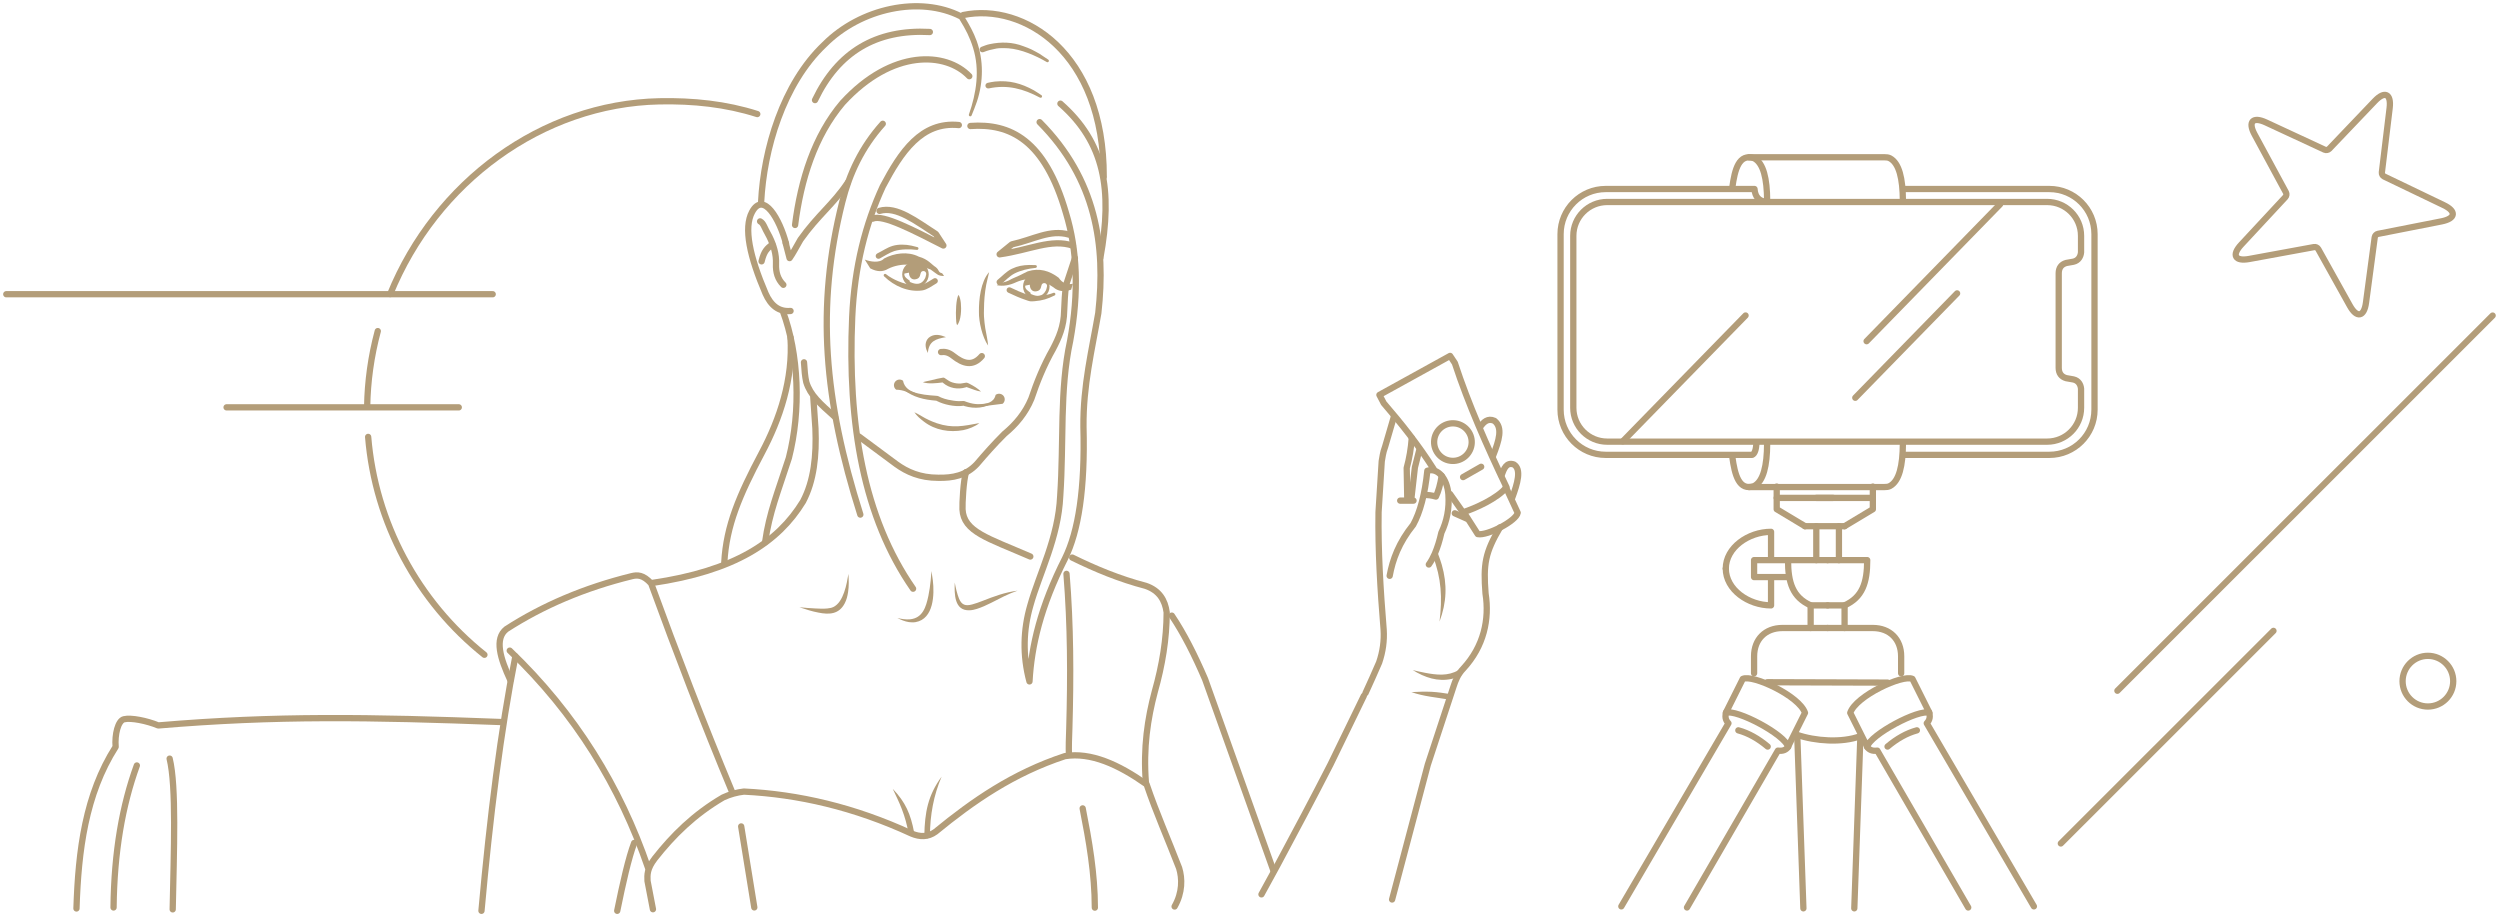 <svg width="398" height="146" viewBox="0 0 398 146" fill="none" xmlns="http://www.w3.org/2000/svg">
<path d="M281.131 32.132C280.044 32 279.408 31.352 279.317 30.091H255.626C251.66 30.091 248.442 33.309 248.442 37.271V65.221C248.442 69.195 251.66 72.412 255.626 72.412H278.943C279.333 72.244 279.586 71.632 279.621 70.431" stroke="#B39D79" stroke-miterlimit="79.84" stroke-linecap="round" stroke-linejoin="round"/>
<path d="M303.255 72.412H326.261C330.226 72.412 333.445 69.195 333.445 65.221V37.271C333.445 33.309 330.226 30.091 326.261 30.091H303.269" stroke="#B39D79" stroke-miterlimit="79.84" stroke-linecap="round" stroke-linejoin="round"/>
<path d="M275.78 29.875C276.181 26.933 276.854 24.388 279.256 25.192C280.746 25.972 281.311 28.458 281.329 31.928" stroke="#B39D79" stroke-miterlimit="79.84" stroke-linecap="round" stroke-linejoin="round"/>
<path d="M302.94 31.928C302.922 28.458 302.357 25.972 300.867 25.192C300.576 25.06 300.382 25.036 299.982 25.036H278.461" stroke="#B39D79" stroke-miterlimit="79.84" stroke-linecap="round" stroke-linejoin="round"/>
<path d="M275.78 72.701C276.181 75.642 276.854 78.2 279.256 77.383C280.746 76.603 281.311 74.13 281.329 70.648" stroke="#B39D79" stroke-miterlimit="79.84" stroke-linecap="round" stroke-linejoin="round"/>
<path d="M302.94 70.648C302.922 74.13 302.357 76.603 300.867 77.383C300.576 77.515 300.382 77.539 299.982 77.539H278.461" stroke="#B39D79" stroke-miterlimit="79.84" stroke-linecap="round" stroke-linejoin="round"/>
<path fill-rule="evenodd" clip-rule="evenodd" d="M327.747 43.501C327.753 42.649 328.153 42.097 328.936 41.868L330.088 41.664C330.906 41.484 331.245 40.8 331.302 40.175V37.546C331.302 34.569 328.884 32.156 325.905 32.156H255.866C252.887 32.156 250.469 34.569 250.469 37.546V64.92C250.469 67.898 252.887 70.311 255.866 70.311H325.905C328.884 70.311 331.302 67.898 331.302 64.92V61.882C331.245 61.258 330.906 60.586 330.088 60.406L328.936 60.202C328.153 59.974 327.753 59.421 327.747 58.569V43.501Z" stroke="#B39D79" stroke-miterlimit="79.84"/>
<path d="M282.852 77.466V81.068L287.354 83.769" stroke="#B39D79" stroke-miterlimit="79.84" stroke-linecap="round" stroke-linejoin="round"/>
<path d="M282.852 79.266H291.856" stroke="#B39D79" stroke-miterlimit="79.84" stroke-linecap="round" stroke-linejoin="round"/>
<path d="M298.159 77.466V81.068L293.657 83.769" stroke="#B39D79" stroke-miterlimit="79.84" stroke-linecap="round" stroke-linejoin="round"/>
<path d="M298.159 79.266H289.155" stroke="#B39D79" stroke-miterlimit="79.84" stroke-linecap="round" stroke-linejoin="round"/>
<path d="M287.354 83.769H293.657" stroke="#B39D79" stroke-miterlimit="79.84" stroke-linecap="round" stroke-linejoin="round"/>
<path d="M289.155 83.769V89.172" stroke="#B39D79" stroke-miterlimit="79.84" stroke-linecap="round" stroke-linejoin="round"/>
<path d="M292.757 83.769V89.172" stroke="#B39D79" stroke-miterlimit="79.84" stroke-linecap="round" stroke-linejoin="round"/>
<path d="M290.956 89.171H297.259C297.259 92.773 296.503 95.09 293.657 96.375H290.956" stroke="#B39D79" stroke-miterlimit="79.84" stroke-linecap="round" stroke-linejoin="round"/>
<path d="M290.956 89.171H284.653C284.653 92.773 285.409 95.09 288.254 96.375H290.956" stroke="#B39D79" stroke-miterlimit="79.84" stroke-linecap="round" stroke-linejoin="round"/>
<path d="M284.653 89.172H279.25V91.873H284.653" stroke="#B39D79" stroke-miterlimit="79.84" stroke-linecap="round" stroke-linejoin="round"/>
<path d="M281.951 88.847V84.669C278.35 84.669 274.748 87.178 274.748 90.516" stroke="#B39D79" stroke-miterlimit="79.84" stroke-linecap="round" stroke-linejoin="round"/>
<path d="M281.951 92.197V96.375C278.35 96.375 274.748 93.866 274.748 90.516" stroke="#B39D79" stroke-miterlimit="79.84" stroke-linecap="round" stroke-linejoin="round"/>
<path d="M288.254 96.377V99.978" stroke="#B39D79" stroke-miterlimit="79.84" stroke-linecap="round" stroke-linejoin="round"/>
<path d="M293.657 96.377V99.978" stroke="#B39D79" stroke-miterlimit="79.84" stroke-linecap="round" stroke-linejoin="round"/>
<path d="M290.956 99.978H283.752C281.051 99.978 279.25 101.779 279.25 104.48V107.182" stroke="#B39D79" stroke-miterlimit="79.84" stroke-linecap="round" stroke-linejoin="round"/>
<path fill-rule="evenodd" clip-rule="evenodd" d="M277.449 108.081L274.748 113.484C276.393 112.824 284.201 116.954 284.653 118.887L287.354 113.484C286.454 110.783 279.01 107.337 277.449 108.081Z" stroke="#B39D79" stroke-miterlimit="79.84" stroke-linecap="round" stroke-linejoin="round"/>
<path d="M274.849 113.318C274.574 114.014 274.677 114.627 275.17 115.143L258.116 144.293" stroke="#B39D79" stroke-miterlimit="79.84" stroke-linecap="round" stroke-linejoin="round"/>
<path d="M284.686 118.898C284.367 119.33 283.908 119.619 283.043 119.499L268.569 144.471" stroke="#B39D79" stroke-miterlimit="79.84" stroke-linecap="round" stroke-linejoin="round"/>
<path d="M276.744 116.27C278.376 116.715 279.931 117.603 281.415 118.852" stroke="#B39D79" stroke-miterlimit="79.84" stroke-linecap="round" stroke-linejoin="round"/>
<path d="M290.956 99.978H298.159C300.861 99.978 302.662 101.779 302.662 104.48V107.182" stroke="#B39D79" stroke-miterlimit="79.84" stroke-linecap="round" stroke-linejoin="round"/>
<path fill-rule="evenodd" clip-rule="evenodd" d="M304.462 108.081L307.164 113.484C305.519 112.824 297.71 116.954 297.259 118.887L294.558 113.484C295.458 110.783 302.902 107.337 304.462 108.081Z" stroke="#B39D79" stroke-miterlimit="79.84" stroke-linecap="round" stroke-linejoin="round"/>
<path d="M307.063 113.318C307.338 114.014 307.235 114.627 306.741 115.143L323.796 144.293" stroke="#B39D79" stroke-miterlimit="79.84" stroke-linecap="round" stroke-linejoin="round"/>
<path d="M297.225 118.898C297.545 119.33 298.003 119.619 298.869 119.499L313.342 144.471" stroke="#B39D79" stroke-miterlimit="79.84" stroke-linecap="round" stroke-linejoin="round"/>
<path d="M305.167 116.27C303.536 116.715 301.981 117.603 300.497 118.852" stroke="#B39D79" stroke-miterlimit="79.84" stroke-linecap="round" stroke-linejoin="round"/>
<path d="M281.358 108.61L300.493 108.67" stroke="#B39D79" stroke-miterlimit="79.84" stroke-linecap="round" stroke-linejoin="round"/>
<path d="M286.029 116.965C288.983 117.997 293.237 118.274 296.104 117.217" stroke="#B39D79" stroke-miterlimit="79.84" stroke-linecap="round" stroke-linejoin="round"/>
<path d="M286.127 117.16L287.1 144.605" stroke="#B39D79" stroke-miterlimit="79.84" stroke-linecap="round" stroke-linejoin="round"/>
<path d="M296.176 117.16L295.204 144.605" stroke="#B39D79" stroke-miterlimit="79.84" stroke-linecap="round" stroke-linejoin="round"/>
<path d="M79.879 114.951C58.842 114.146 43.855 113.906 25.197 115.49C23.391 114.746 20.843 114.23 19.733 114.506C18.79 114.734 18.249 116.932 18.41 118.901C13.582 126.476 12.47 135.408 12.174 144.629" stroke="#B39D79" stroke-miterlimit="79.84" stroke-linecap="round" stroke-linejoin="round"/>
<path d="M21.787 121.863C19.488 128.179 18.17 135.634 18.078 144.471" stroke="#B39D79" stroke-miterlimit="79.84" stroke-linecap="round" stroke-linejoin="round"/>
<path d="M27.006 120.772C28.095 125.25 27.676 135.467 27.494 144.771" stroke="#B39D79" stroke-miterlimit="79.84" stroke-linecap="round" stroke-linejoin="round"/>
<path d="M228.237 74.671C225.762 70.769 223.06 67.395 220.294 64.19L219.604 62.869L230.854 56.662L231.614 57.803C233.75 64.322 236.717 71.045 239.832 77.564C238.417 79.341 234.844 80.938 232.903 81.562L230.856 78.657" stroke="#B39D79" stroke-miterlimit="79.84" stroke-linecap="round" stroke-linejoin="round"/>
<path d="M233.034 81.547L235.258 85.029C236.775 85.342 241.444 82.892 241.614 81.632L239.729 77.55" stroke="#B39D79" stroke-miterlimit="79.84" stroke-linecap="round" stroke-linejoin="round"/>
<path d="M235.617 68.005C236.186 67.177 236.868 66.517 237.919 66.997C239.262 68.089 238.676 70.058 237.668 72.615" stroke="#B39D79" stroke-miterlimit="79.84" stroke-linecap="round" stroke-linejoin="round"/>
<path d="M239.035 75.7C239.426 74.608 239.83 73.527 241.015 73.948C242.236 74.716 241.611 76.913 240.713 79.326" stroke="#B39D79" stroke-miterlimit="79.84" stroke-linecap="round" stroke-linejoin="round"/>
<path d="M238.801 83.962C236.425 87.996 236.137 89.797 236.497 94.479C237.148 98.597 236.227 102.895 232.969 106.425C232.086 107.338 231.711 108.322 231.389 109.319L227.304 121.745L221.621 143.199" stroke="#B39D79" stroke-miterlimit="79.84" stroke-linecap="round" stroke-linejoin="round"/>
<path fill-rule="evenodd" clip-rule="evenodd" d="M224.91 106.676C225.547 106.844 226.221 106.976 226.867 107.108C228.695 107.456 230.508 107.673 232.189 106.688C232.407 106.568 232.68 106.652 232.797 106.868C232.913 107.096 232.83 107.36 232.612 107.48C232.139 107.732 231.688 107.949 231.164 108.069C228.919 108.585 226.82 107.865 224.91 106.676Z" fill="#B39D79"/>
<path fill-rule="evenodd" clip-rule="evenodd" d="M230.725 111.384C228.708 111.023 226.637 110.879 224.698 110.183C225.791 110.123 226.838 110.087 227.935 110.135C228.95 110.195 229.88 110.339 230.879 110.495C231.123 110.531 231.287 110.771 231.245 111.011C231.203 111.263 230.969 111.42 230.725 111.384Z" fill="#B39D79"/>
<path d="M221.926 66.276L220.52 71.09C220.123 72.17 220.107 72.771 219.972 73.431L219.465 81.535C219.375 87.598 219.755 93.889 220.277 100.252C220.387 101.993 220.154 103.734 219.558 105.475C218.855 107.096 218.137 108.717 217.387 110.338" stroke="#B39D79" stroke-miterlimit="79.84" stroke-linecap="round" stroke-linejoin="round"/>
<path d="M217.119 110.783L211.827 121.673C209.08 127.051 206.203 132.442 203.316 137.833L200.825 142.383" stroke="#B39D79" stroke-miterlimit="79.84" stroke-linecap="round" stroke-linejoin="round"/>
<path d="M221.235 91.67C221.707 89.065 222.697 86.387 224.984 83.542C226.08 81.549 226.846 78.715 227.234 74.945C228.875 74.417 230.392 76.146 230.589 78.74C230.742 80.985 230.347 82.942 229.464 84.815C229.192 86.039 228.843 87.156 228.423 88.152C228.154 88.764 227.847 89.341 227.467 89.869" stroke="#B39D79" stroke-miterlimit="79.84" stroke-linecap="round" stroke-linejoin="round"/>
<path fill-rule="evenodd" clip-rule="evenodd" d="M228.103 88.498C228.017 88.27 228.136 88.006 228.368 87.922C228.599 87.838 228.86 87.958 228.946 88.186C229.152 88.762 229.364 89.315 229.533 89.915C230.429 93.06 230.313 95.894 229.173 98.955C229.623 95.185 229.496 92.088 228.103 88.498Z" fill="#B39D79"/>
<path d="M226.706 78.812C227.298 78.776 227.883 78.849 228.596 79.053C228.982 78.26 229.31 77.096 229.517 75.751" stroke="#B39D79" stroke-miterlimit="79.84" stroke-linecap="round" stroke-linejoin="round"/>
<path d="M224.038 79.447L223.948 74.501C224.358 73.001 224.632 71.416 224.757 69.723" stroke="#B39D79" stroke-miterlimit="79.84" stroke-linecap="round" stroke-linejoin="round"/>
<path d="M225.969 71.572L225.25 74.417L224.673 79.519" stroke="#B39D79" stroke-miterlimit="79.84" stroke-linecap="round" stroke-linejoin="round"/>
<path d="M225.032 79.701H222.91" stroke="#B39D79" stroke-miterlimit="79.84" stroke-linecap="round" stroke-linejoin="round"/>
<path d="M233.486 82.557L231.602 81.716" stroke="#B39D79" stroke-miterlimit="79.84" stroke-linecap="round" stroke-linejoin="round"/>
<path d="M232.924 75.955L235.803 74.31" stroke="#B39D79" stroke-miterlimit="79.84" stroke-linecap="round" stroke-linejoin="round"/>
<path fill-rule="evenodd" clip-rule="evenodd" d="M231.415 67.394C233.064 67.454 234.356 68.846 234.295 70.491C234.234 72.148 232.843 73.433 231.194 73.373C229.544 73.313 228.252 71.92 228.314 70.275C228.375 68.618 229.765 67.334 231.415 67.394Z" stroke="#B39D79" stroke-miterlimit="79.84"/>
<path d="M318.413 32.528L297.163 54.318" stroke="#B39D79" stroke-miterlimit="79.84" stroke-linecap="round" stroke-linejoin="round"/>
<path d="M311.57 46.708L295.362 63.324" stroke="#B39D79" stroke-miterlimit="79.84" stroke-linecap="round" stroke-linejoin="round"/>
<path d="M277.893 50.226L258.354 70.252" stroke="#B39D79" stroke-miterlimit="79.84" stroke-linecap="round" stroke-linejoin="round"/>
<path d="M78.438 46.84H1" stroke="#B39D79" stroke-miterlimit="79.84" stroke-linecap="round" stroke-linejoin="round"/>
<path d="M73.036 64.85H36.071" stroke="#B39D79" stroke-miterlimit="79.84" stroke-linecap="round" stroke-linejoin="round"/>
<path d="M77.119 104.24C66.493 95.764 59.728 83.17 58.609 69.555" stroke="#B39D79" stroke-miterlimit="79.84" stroke-linecap="round" stroke-linejoin="round"/>
<path d="M58.452 64.717C58.52 60.743 59.068 56.721 60.142 52.711" stroke="#B39D79" stroke-miterlimit="79.84" stroke-linecap="round" stroke-linejoin="round"/>
<path d="M62.122 46.816C69.377 29 86.259 16.525 104.963 16.129C110.336 16.021 115.564 16.561 120.558 18.158" stroke="#B39D79" stroke-miterlimit="79.84" stroke-linecap="round" stroke-linejoin="round"/>
<path d="M337.089 109.967L396.828 50.237" stroke="#B39D79" stroke-miterlimit="79.84" stroke-linecap="round" stroke-linejoin="round"/>
<path d="M328.084 134.279L361.935 100.435" stroke="#B39D79" stroke-miterlimit="79.84" stroke-linecap="round" stroke-linejoin="round"/>
<path fill-rule="evenodd" clip-rule="evenodd" d="M386.522 104.408C388.748 104.408 390.554 106.222 390.554 108.443C390.554 110.676 388.748 112.477 386.522 112.477C384.296 112.477 382.49 110.676 382.49 108.443C382.49 106.222 384.296 104.408 386.522 104.408Z" stroke="#B39D79" stroke-miterlimit="79.84"/>
<path fill-rule="evenodd" clip-rule="evenodd" d="M376.666 48.183L378.057 37.773C378.091 37.521 378.32 37.281 378.566 37.233L388.695 35.24C390.945 34.796 391.093 33.631 389.024 32.647L379.549 28.097C379.322 27.989 379.161 27.701 379.192 27.449L380.431 17.207C380.707 14.926 379.646 14.422 378.066 16.091L370.816 23.69C370.643 23.87 370.316 23.943 370.088 23.834L360.725 19.488C358.645 18.528 357.841 19.381 358.931 21.398L363.928 30.642C364.047 30.858 364.005 31.195 363.834 31.375L356.807 38.938C355.248 40.619 355.811 41.64 358.065 41.231L368.401 39.334C368.649 39.286 368.95 39.431 369.071 39.659L374.095 48.675C375.21 50.68 376.363 50.452 376.666 48.183Z" stroke="#B39D79" stroke-miterlimit="79.84"/>
<path d="M186.554 98.007C188.455 100.828 190.199 104.286 191.85 108.127L202.746 138.646" stroke="#B39D79" stroke-miterlimit="79.84" stroke-linecap="round" stroke-linejoin="round"/>
<path d="M82.052 104.48C79.71 116.27 77.992 130.077 76.649 145" stroke="#B39D79" stroke-miterlimit="79.84" stroke-linecap="round" stroke-linejoin="round"/>
<path d="M100.962 134.195C100.065 136.56 99.163 140.57 98.26 145" stroke="#B39D79" stroke-miterlimit="79.84" stroke-linecap="round" stroke-linejoin="round"/>
<path d="M81.152 103.578C91.632 113.615 98.74 125.237 103.156 138.119" stroke="#B39D79" stroke-miterlimit="79.84" stroke-linecap="round" stroke-linejoin="round"/>
<path d="M81.257 108.297C79.626 104.791 78.683 101.682 80.609 100.157C86.418 96.411 93.05 93.578 100.563 91.729C101.445 91.513 102.37 91.465 103.66 92.882C107.696 103.951 111.947 115.02 116.555 126.09" stroke="#B39D79" stroke-miterlimit="79.84" stroke-linecap="round" stroke-linejoin="round"/>
<path d="M103.949 144.748L103.084 140.246C103.041 139.261 103.004 138.289 104.237 136.68C107.11 133.019 110.506 129.645 115.114 126.955C116.219 126.439 117.323 126.151 118.428 126.019C127.102 126.451 135.976 128.48 145.125 132.706C146.447 133.259 147.73 133.294 148.931 132.418C154.874 127.543 161.279 123.09 169.535 120.376C173.653 119.716 178.036 121.685 182.54 124.866C184.067 129.38 185.94 133.583 187.717 138.193C188.223 139.838 188.269 142.083 186.996 144.316" stroke="#B39D79" stroke-miterlimit="79.84" stroke-linecap="round" stroke-linejoin="round"/>
<path d="M117.996 131.566L120.085 144.461" stroke="#B39D79" stroke-miterlimit="79.84" stroke-linecap="round" stroke-linejoin="round"/>
<path d="M172.361 128.696C173.383 133.871 174.29 139.069 174.3 144.496" stroke="#B39D79" stroke-miterlimit="79.84" stroke-linecap="round" stroke-linejoin="round"/>
<path fill-rule="evenodd" clip-rule="evenodd" d="M147.153 132.993C147.226 129.331 147.714 126.641 149.907 123.64C148.637 126.593 148.057 129.799 148.051 133.005C148.049 133.257 147.845 133.449 147.597 133.449C147.35 133.449 147.151 133.245 147.153 132.993Z" fill="#B39D79"/>
<path fill-rule="evenodd" clip-rule="evenodd" d="M144.639 132.646C144.391 131.29 144.065 130.089 143.567 128.793C143.145 127.7 142.625 126.644 142.128 125.587C144.172 127.724 144.981 129.621 145.523 132.491C145.567 132.731 145.406 132.971 145.163 133.007C144.919 133.055 144.684 132.899 144.639 132.646Z" fill="#B39D79"/>
<path fill-rule="evenodd" clip-rule="evenodd" d="M144.71 99.041C144.062 98.945 143.431 98.681 142.854 98.381C143.484 98.537 144.201 98.657 144.853 98.597C146.908 98.405 147.423 96.616 147.796 94.875C147.97 94.059 148.081 93.206 148.167 92.378C148.217 91.885 148.254 91.406 148.288 90.913C148.366 91.406 148.448 91.885 148.506 92.378C148.778 94.635 148.66 98.537 145.764 99.041C145.429 99.101 145.046 99.089 144.71 99.041Z" fill="#B39D79"/>
<path fill-rule="evenodd" clip-rule="evenodd" d="M151.996 92.738C152.142 93.578 152.389 94.587 152.677 95.307C153.109 96.316 153.699 96.508 154.746 96.232C155.296 96.088 155.818 95.895 156.347 95.691C158.279 94.935 159.923 94.311 161.993 94.034C160.518 94.539 159.157 95.271 157.776 95.979C157.034 96.351 156.302 96.688 155.509 96.94C155.159 97.048 154.759 97.144 154.39 97.156C151.896 97.288 151.933 94.539 151.996 92.738Z" fill="#B39D79"/>
<path fill-rule="evenodd" clip-rule="evenodd" d="M130.301 97.527C129.261 97.335 128.274 97.011 127.27 96.674C128.125 96.758 128.987 96.831 129.846 96.867C130.457 96.903 131.098 96.927 131.721 96.867L132.307 96.771L132.645 96.65C134.318 95.87 134.81 92.917 135.068 91.368C135.129 92.304 135.165 93.325 135.015 94.261C134.913 94.91 134.773 95.498 134.468 96.074C133.561 97.791 132.032 97.875 130.301 97.527Z" fill="#B39D79"/>
<path d="M153.797 75.163C153.371 76.448 153.185 80.206 153.231 81.094C153.413 84.648 157.236 85.656 164.026 88.598" stroke="#B39D79" stroke-miterlimit="79.84" stroke-linecap="round" stroke-linejoin="round"/>
<path d="M129.482 63.3L129.818 68.234C129.991 72.52 129.592 76.53 127.837 79.844C123.875 86.327 116.956 90.89 103.795 92.811" stroke="#B39D79" stroke-miterlimit="79.84" stroke-linecap="round" stroke-linejoin="round"/>
<path d="M152.645 19.908C146.681 19.32 143.445 24.182 140.533 29.693C137.795 35.624 136.033 42.431 135.671 50.487C134.93 67.5 137.468 82.363 145.361 93.721" stroke="#B39D79" stroke-miterlimit="79.84" stroke-linecap="round" stroke-linejoin="round"/>
<path d="M140.537 19.707C137.179 23.453 135.217 27.655 134.093 32.145C129.877 48.918 131.193 63.673 136.964 81.922" stroke="#B39D79" stroke-miterlimit="79.84" stroke-linecap="round" stroke-linejoin="round"/>
<path d="M134.996 29.023C132.75 32.433 130.153 34.306 127.438 38.148C126.694 39.433 126.243 40.322 125.703 41.09L125.074 38.665" stroke="#B39D79" stroke-miterlimit="79.84" stroke-linecap="round" stroke-linejoin="round"/>
<path d="M138.936 34.81C140.537 34.077 145.476 36.695 150.187 39.084L148.994 37.259C145.895 35.266 142.727 32.756 140.021 33.573" stroke="#B39D79" stroke-miterlimit="79.84" stroke-linecap="round" stroke-linejoin="round"/>
<path d="M170.817 39.119C167.333 37.931 163.861 39.84 159.142 40.488L161.092 38.904C164.55 38.147 167.135 36.478 170.196 37.355" stroke="#B39D79" stroke-miterlimit="79.84" stroke-linecap="round" stroke-linejoin="round"/>
<path d="M154.31 12.129C150.618 8.263 142.064 7.723 134.14 16.367C129.657 21.662 127.49 28.625 126.576 35.816" stroke="#B39D79" stroke-miterlimit="79.84" stroke-linecap="round" stroke-linejoin="round"/>
<path d="M121.173 32.121C121.598 23.861 124.607 13.38 131.25 7.089C137.045 1.266 146.487 -0.703 152.952 2.599" stroke="#B39D79" stroke-miterlimit="79.84" stroke-linecap="round" stroke-linejoin="round"/>
<path d="M125.136 38.785C124.119 34.895 121.547 30.381 119.733 33.742C118.349 36.3 119.379 40.886 121.868 46.709C122.707 48.618 123.978 49.674 125.856 49.506" stroke="#B39D79" stroke-miterlimit="79.84" stroke-linecap="round" stroke-linejoin="round"/>
<path d="M121.007 35.243C121.593 35.579 121.573 36.059 122.504 37.692C123.157 39.037 123.611 40.465 123.539 42.05C123.493 43.311 123.8 44.439 124.709 45.34" stroke="#B39D79" stroke-miterlimit="79.84" stroke-linecap="round" stroke-linejoin="round"/>
<path d="M122.954 38.904C122.127 39.565 121.649 39.937 121.243 41.605" stroke="#B39D79" stroke-miterlimit="79.84" stroke-linecap="round" stroke-linejoin="round"/>
<path d="M124.623 49.518C127.175 56.361 127.528 65.353 125.586 72.917C123.871 78.248 122.461 81.61 121.804 86.328" stroke="#B39D79" stroke-miterlimit="79.84" stroke-linecap="round" stroke-linejoin="round"/>
<path d="M127.997 57.682C128.081 58.966 128.15 59.891 128.357 60.828C129.005 62.928 130.513 64.225 132.954 66.41" stroke="#B39D79" stroke-miterlimit="79.84" stroke-linecap="round" stroke-linejoin="round"/>
<path d="M125.848 53.73C126.28 60.322 124.169 66.685 121.274 72.112C117.688 78.871 115.627 83.698 115.309 89.557" stroke="#B39D79" stroke-miterlimit="79.84" stroke-linecap="round" stroke-linejoin="round"/>
<path d="M136.751 69.496L142.694 73.902C144.392 75.126 146.456 76.063 149.358 76.063C151.677 76.111 153.797 75.714 155.505 73.889C156.878 72.281 158.294 70.672 159.917 69.063C161.75 67.55 163.246 65.75 164.189 63.48C165.076 60.839 166.132 58.198 167.628 55.569C168.549 53.804 169.385 51.967 169.417 49.446C169.471 48.089 169.542 46.612 169.721 45.375L171.128 41.114" stroke="#B39D79" stroke-miterlimit="79.84" stroke-linecap="round" stroke-linejoin="round"/>
<path fill-rule="evenodd" clip-rule="evenodd" d="M155.846 49.649C155.82 47.704 156.118 44.834 157.471 43.322C157.334 43.994 157.131 44.654 157.005 45.339C156.76 46.671 156.664 47.872 156.65 49.217C156.646 49.601 156.619 50.033 156.651 50.405C156.705 51.041 156.746 51.618 156.852 52.242C157.005 53.155 157.241 54.103 157.308 55.016C156.404 53.731 155.812 51.233 155.846 49.649Z" fill="#B39D79"/>
<path d="M149.818 56.048C150.388 55.976 150.996 56.047 151.763 56.66C153.316 57.884 154.845 58.413 156.302 56.696" stroke="#B39D79" stroke-miterlimit="79.84" stroke-linecap="round" stroke-linejoin="round"/>
<path fill-rule="evenodd" clip-rule="evenodd" d="M153.359 64.584L153.182 64.62C151.971 64.764 150.275 64.415 149.204 63.863L149.058 63.792L148.335 63.72C146.459 63.504 144.793 62.963 143.348 61.594C144.004 61.847 144.633 62.135 145.3 62.375C146.547 62.831 147.746 62.915 149.058 63.011C149.401 63.023 149.491 63.143 149.797 63.275C150.154 63.419 150.573 63.563 150.948 63.635C151.514 63.743 152.048 63.851 152.625 63.863C152.799 63.875 153.405 63.816 153.512 63.852C154.885 64.38 155.697 64.44 157.15 64.236C157.519 64.175 157.884 64.067 158.252 64.007C156.885 65.004 155.145 65.112 153.572 64.656L153.359 64.584Z" fill="#B39D79"/>
<path fill-rule="evenodd" clip-rule="evenodd" d="M153.88 61.618L153.707 61.678C152.478 62.038 151.136 61.81 150.154 60.97L150.062 60.885C149.109 61.005 147.8 61.162 146.918 60.849C147.341 60.705 147.799 60.645 148.23 60.537C148.838 60.381 149.52 60.213 150.137 60.117C150.216 60.105 150.313 60.129 150.38 60.177C150.804 60.429 151.074 60.717 151.586 60.873C152.096 61.03 152.453 61.078 152.988 61.053C153.236 61.041 153.746 60.898 153.927 60.922C154.037 60.934 154.262 61.066 154.369 61.114C155.038 61.462 155.632 61.822 156.182 62.338C155.541 62.266 154.725 61.918 154.039 61.678L153.88 61.618Z" fill="#B39D79"/>
<path fill-rule="evenodd" clip-rule="evenodd" d="M147.081 67.118C146.509 66.674 145.973 66.241 145.568 65.629C145.945 65.797 146.369 66.049 146.725 66.253C147.455 66.698 148.338 67.106 149.149 67.382C151.67 68.222 153.388 67.826 155.904 67.358C155.349 67.862 154.101 68.342 153.356 68.475C151.172 68.883 148.872 68.499 147.081 67.118Z" fill="#B39D79"/>
<path fill-rule="evenodd" clip-rule="evenodd" d="M155.859 64.609C155.844 64.525 155.91 64.429 156.004 64.417C157.094 64.273 158.228 64.105 158.502 62.868C158.893 62.568 159.459 62.64 159.764 63.024C160.069 63.421 160 63.985 159.609 64.285C158.424 64.429 157.237 64.573 156.057 64.753C155.963 64.777 155.873 64.705 155.859 64.609Z" fill="#B39D79"/>
<path fill-rule="evenodd" clip-rule="evenodd" d="M145.709 62.963C144.657 62.507 143.853 62.063 142.669 62.039C142.275 61.739 142.198 61.175 142.499 60.778C142.799 60.382 143.365 60.31 143.759 60.61C143.991 61.775 144.864 62.219 145.851 62.651C145.937 62.687 145.977 62.795 145.938 62.88C145.9 62.964 145.795 63.011 145.709 62.963Z" fill="#B39D79"/>
<path d="M154.49 20.057C160.78 19.613 166.335 22.218 169.708 33.923C171.5 39.782 171.792 46.518 170.366 54.274C168.672 62.114 169.373 70.35 168.788 78.934C168.488 85.669 165.48 91.192 164.032 96.378C162.904 100.256 162.781 104.314 163.892 108.48C164.204 102.874 165.642 96.607 169.561 88.887C171.666 84.601 172.752 77.878 172.487 67.949C172.422 61.345 173.839 55.726 174.851 49.831C176.05 39.122 174.545 28.557 165.509 19.444" stroke="#B39D79" stroke-miterlimit="79.84" stroke-linecap="round" stroke-linejoin="round"/>
<path d="M153.34 2.394C162.92 0.413 175.768 8.313 175.711 28.146" stroke="#B39D79" stroke-miterlimit="79.84" stroke-linecap="round" stroke-linejoin="round"/>
<path d="M168.817 16.502C175.831 22.673 177.161 30.201 175.175 41.066" stroke="#B39D79" stroke-miterlimit="79.84" stroke-linecap="round" stroke-linejoin="round"/>
<path fill-rule="evenodd" clip-rule="evenodd" d="M166.634 9.873C164.863 8.84 162.583 7.844 160.527 7.688C160.182 7.664 159.856 7.664 159.513 7.664C159.271 7.652 158.884 7.676 158.647 7.724C157.861 7.88 157.313 8 156.562 8.3C156.332 8.384 156.07 8.276 155.981 8.048C155.892 7.808 156.008 7.555 156.238 7.459C156.662 7.303 157.115 7.111 157.558 7.027C159.38 6.643 161.187 6.679 162.946 7.364C163.358 7.52 163.783 7.663 164.177 7.855C164.622 8.096 165.065 8.3 165.495 8.564C165.969 8.864 166.412 9.201 166.877 9.489C166.982 9.561 167.014 9.693 166.947 9.801C166.881 9.909 166.74 9.945 166.634 9.873Z" fill="#B39D79"/>
<path fill-rule="evenodd" clip-rule="evenodd" d="M165.554 15.539C162.921 14.135 160.383 13.439 157.421 14.075C157.178 14.123 156.939 13.967 156.888 13.727C156.836 13.475 156.991 13.246 157.234 13.186C157.621 13.114 158.004 13.018 158.398 12.982C160.702 12.754 162.579 13.271 164.588 14.375C165.007 14.615 165.383 14.892 165.784 15.144C165.891 15.204 165.927 15.348 165.865 15.456C165.802 15.564 165.661 15.599 165.554 15.539Z" fill="#B39D79"/>
<path fill-rule="evenodd" clip-rule="evenodd" d="M154.384 18.505C154.268 18.469 154.209 18.325 154.254 18.216C155.449 14.795 156.009 11.157 154.916 7.627C154.416 6.007 153.724 4.638 152.816 3.197C152.687 2.981 152.752 2.705 152.963 2.573C153.174 2.453 153.453 2.513 153.582 2.729C154.327 3.966 154.98 5.119 155.476 6.487C156.607 9.597 156.571 13.03 155.525 16.176C155.269 16.932 154.98 17.629 154.679 18.373C154.634 18.493 154.501 18.553 154.384 18.505Z" fill="#B39D79"/>
<path fill-rule="evenodd" clip-rule="evenodd" d="M158.707 45.409C159.685 45.602 160.733 45.433 161.858 44.893C163.809 44.065 165.76 44.353 167.711 45.745C168.433 46.37 169.357 46.526 170.525 46.117L170.806 45.169C169.943 45.361 169.135 45.109 168.548 44.221C167.076 43.104 165.466 42.612 163.614 43.2C162.672 43.692 161.843 44.077 161.092 44.389C160.42 44.797 159.748 45.013 159.075 45.037L158.707 45.409Z" fill="#B39D79"/>
<path fill-rule="evenodd" clip-rule="evenodd" d="M158.757 45.195C158.597 45.003 158.621 44.715 158.81 44.559C159.542 43.971 160.218 43.202 161.075 42.794C162.022 42.338 162.851 42.206 163.885 42.182C164.198 42.17 164.527 42.218 164.831 42.206C164.956 42.194 165.063 42.289 165.067 42.422C165.072 42.542 164.975 42.65 164.85 42.65C163.731 42.758 162.493 43.034 161.493 43.55C160.785 43.91 159.989 44.715 159.391 45.243C159.203 45.411 158.917 45.387 158.757 45.195Z" fill="#B39D79"/>
<path fill-rule="evenodd" clip-rule="evenodd" d="M162.869 45.603C162.869 44.45 163.816 43.514 164.981 43.514C166.145 43.514 167.093 44.45 167.093 45.603C167.093 46.755 166.145 47.68 164.981 47.68C163.816 47.68 162.869 46.755 162.869 45.603ZM166.48 46.275C166.605 46.035 166.62 45.843 166.687 45.591C166.731 45.351 166.57 45.111 166.327 45.075C166.083 45.026 165.848 45.183 165.803 45.435C165.686 46.047 165.49 46.347 164.809 46.395C164.248 46.395 163.946 45.903 163.948 45.327C163.829 45.363 163.301 45.459 163.228 45.471C163.061 45.987 163.849 46.444 164.054 46.587C164.025 46.708 164.101 46.827 164.222 46.851C165.142 47.26 165.959 47.248 166.48 46.275Z" fill="#B39D79"/>
<path fill-rule="evenodd" clip-rule="evenodd" d="M163.99 47.966C163.798 47.942 163.546 47.834 163.355 47.774C162.366 47.45 161.442 47.03 160.504 46.586C160.281 46.478 160.185 46.214 160.29 45.986C160.396 45.769 160.665 45.673 160.888 45.782C161.688 46.178 162.508 46.526 163.342 46.838L164.125 47.126L164.491 47.138C165.555 47.15 166.749 47.006 167.702 46.621C167.817 46.574 167.951 46.622 168 46.742C168.05 46.85 167.997 46.994 167.882 47.042C166.735 47.606 165.965 47.846 164.68 47.954C164.504 47.966 164.155 47.99 163.99 47.966Z" fill="#B39D79"/>
<path fill-rule="evenodd" clip-rule="evenodd" d="M143.63 43.681C143.63 42.54 144.577 41.604 145.741 41.604C146.906 41.604 147.853 42.54 147.853 43.681C147.853 44.833 146.906 45.77 145.741 45.77C144.577 45.77 143.63 44.833 143.63 43.681ZM147.241 44.353C147.366 44.124 147.38 43.921 147.447 43.681C147.492 43.429 147.331 43.2 147.087 43.152C146.844 43.104 146.608 43.272 146.564 43.513C146.446 44.137 146.25 44.425 145.57 44.485C145.009 44.473 144.706 43.993 144.709 43.405C144.59 43.441 144.062 43.536 143.989 43.548C143.822 44.077 144.609 44.521 144.815 44.665C144.786 44.785 144.861 44.905 144.983 44.941C145.902 45.337 146.72 45.325 147.241 44.353Z" fill="#B39D79"/>
<path fill-rule="evenodd" clip-rule="evenodd" d="M140.764 44.007C140.668 43.923 140.653 43.779 140.733 43.682C140.812 43.586 140.956 43.574 141.052 43.646C142.123 44.523 143.915 45.243 145.295 45.387C145.734 45.423 146.335 45.459 146.763 45.327C147.451 45.111 148.017 44.715 148.628 44.343C148.841 44.211 149.119 44.282 149.244 44.498C149.368 44.715 149.298 44.991 149.084 45.111C148.413 45.507 147.584 46.132 146.8 46.24C144.579 46.54 142.352 45.543 140.764 44.007Z" fill="#B39D79"/>
<path fill-rule="evenodd" clip-rule="evenodd" d="M150.301 43.932C149.311 43.956 149.198 43.632 148.159 42.912C145.942 41.975 143.386 41.783 141.368 42.804C140.575 43.296 139.641 43.308 138.541 42.719L137.671 41.327C138.497 41.651 140.046 41.939 140.742 41.159C142.341 40.294 144.524 39.97 146.274 40.859C147.788 41.279 148.281 42.107 148.982 42.539C149.592 43.044 149.325 43.368 149.986 43.5L150.301 43.932Z" fill="#B39D79"/>
<path fill-rule="evenodd" clip-rule="evenodd" d="M139.461 40.968C139.346 40.752 139.43 40.476 139.648 40.356C140.489 39.948 141.2 39.419 142.111 39.143C143.04 38.867 144.165 38.903 145.112 39.108C145.416 39.179 145.732 39.276 146.031 39.336C146.154 39.347 146.238 39.468 146.218 39.588C146.198 39.72 146.08 39.804 145.956 39.78C144.86 39.648 143.418 39.647 142.368 39.972C141.619 40.212 140.76 40.776 140.069 41.148C139.85 41.268 139.576 41.184 139.461 40.968Z" fill="#B39D79"/>
<path fill-rule="evenodd" clip-rule="evenodd" d="M147.371 55.173C147.344 54.981 147.348 54.776 147.392 54.584C147.491 54.164 147.707 53.828 148.085 53.6C148.893 53.108 149.778 53.336 150.598 53.672C148.955 53.96 147.86 54.308 147.716 56.193C147.542 55.869 147.42 55.533 147.371 55.173Z" fill="#B39D79"/>
<path fill-rule="evenodd" clip-rule="evenodd" d="M152.198 50.645C152.147 49.804 152.186 47.596 152.594 46.935C152.827 47.272 152.923 47.848 152.967 48.244C153.065 49.18 153.027 51.041 152.372 51.773C152.221 51.485 152.219 50.969 152.198 50.645Z" fill="#B39D79"/>
<path d="M170.698 88.765C174.392 90.578 178.225 92.175 182.404 93.267C184.579 94.012 185.475 95.56 185.736 97.493C185.727 101.695 185.037 105.898 183.845 110.1C182.709 114.386 181.987 119.008 182.428 124.627" stroke="#B39D79" stroke-miterlimit="79.84" stroke-linecap="round" stroke-linejoin="round"/>
<path d="M169.786 91.359C170.454 99.547 170.471 107.723 170.236 115.899C170.172 117.472 170.134 118.936 170.169 120.125" stroke="#B39D79" stroke-miterlimit="79.84" stroke-linecap="round" stroke-linejoin="round"/>
<path d="M148.032 5.094C139.462 4.638 133.4 8.3 129.749 15.935" stroke="#B39D79" stroke-miterlimit="79.84" stroke-linecap="round" stroke-linejoin="round"/>
</svg>
